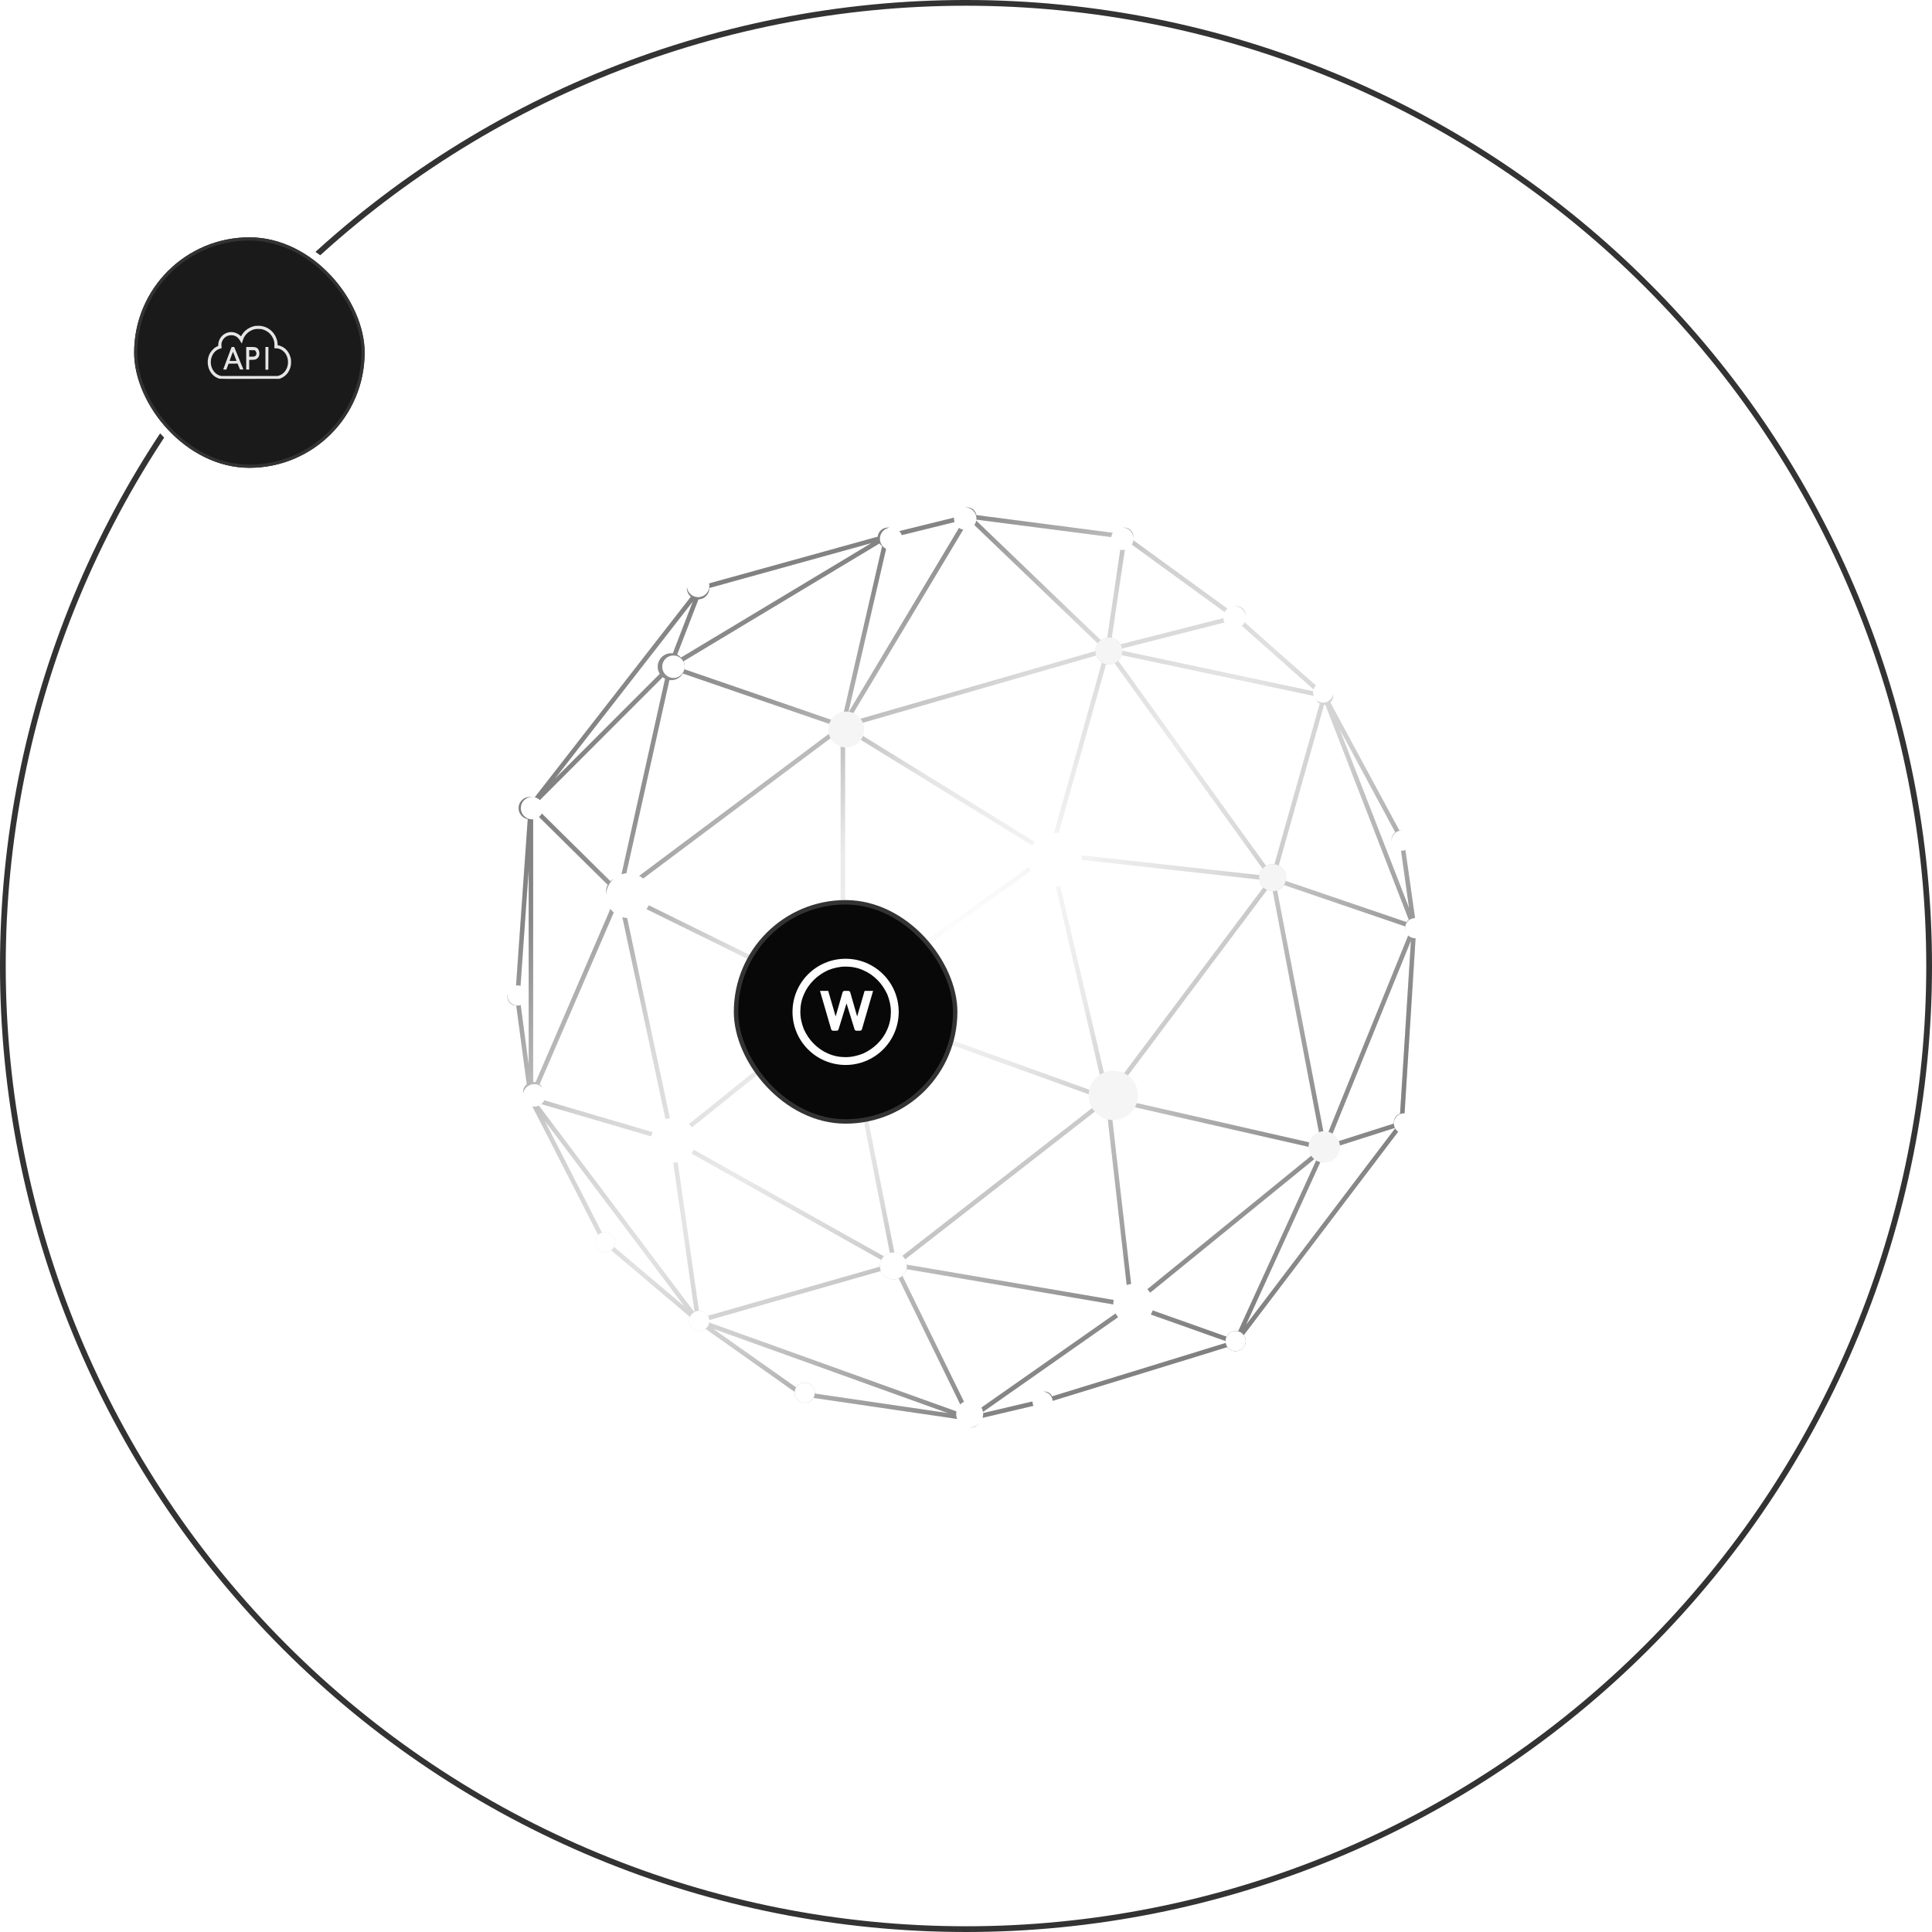 <svg width="596" height="596" viewBox="0 0 596 596" fill="none" xmlns="http://www.w3.org/2000/svg">
<g clip-path="url(#clip0_695_9350)">
<path fill-rule="evenodd" clip-rule="evenodd" d="M301.184 158.9L344.332 164.488C344.741 163.468 345.738 162.749 346.904 162.749C348.433 162.749 349.673 163.989 349.673 165.518C349.673 165.877 349.605 166.221 349.48 166.536L379.239 188.179C379.738 187.455 380.574 186.98 381.52 186.98C383.049 186.98 384.289 188.22 384.289 189.749C384.289 190.474 384.011 191.134 383.555 191.627L406.972 212.377C407.414 212.078 407.947 211.904 408.52 211.904C410.05 211.904 411.29 213.144 411.29 214.673C411.29 215.476 410.948 216.199 410.402 216.705L431.711 256.234C431.825 256.22 431.941 256.212 432.059 256.212C433.588 256.212 434.828 257.452 434.828 258.982C434.828 260.007 434.271 260.902 433.443 261.381L436.524 283.229C437.908 283.384 438.983 284.557 438.983 285.981C438.983 287.332 438.016 288.457 436.736 288.701L433.292 343.497C434.563 343.749 435.521 344.869 435.521 346.214C435.521 347.743 434.281 348.983 432.752 348.983C432.348 348.983 431.965 348.897 431.619 348.742L383.696 411.885C384.069 412.398 384.29 413.031 384.29 413.715C384.29 415.435 382.895 416.83 381.174 416.83C380.144 416.83 379.23 416.33 378.663 415.559L324.709 432.16C324.499 433.286 323.512 434.138 322.326 434.138C321.589 434.138 320.928 433.808 320.484 433.289L302.586 437.5C302.46 439.105 301.118 440.369 299.48 440.369C297.983 440.369 296.732 439.313 296.433 437.904L250.927 431.23C250.384 432.143 249.387 432.754 248.248 432.754C246.528 432.754 245.133 431.359 245.133 429.639C245.133 429.549 245.137 429.461 245.144 429.374L217.631 409.935C217.102 410.351 216.434 410.599 215.709 410.599C213.988 410.599 212.594 409.204 212.594 407.483C212.594 407.049 212.682 406.636 212.843 406.261L188.537 385.717C188.01 386.125 187.349 386.368 186.632 386.368C184.911 386.368 183.516 384.973 183.516 383.252C183.516 382.349 183.9 381.536 184.515 380.967L163.45 339.81C162.234 339.385 161.362 338.228 161.362 336.868C161.362 335.902 161.801 335.04 162.49 334.468L159.256 310.213C157.74 310.197 156.516 308.964 156.516 307.444C156.516 305.958 157.686 304.745 159.156 304.677L162.804 252.692C161.195 252.394 159.978 250.984 159.978 249.289C159.978 247.377 161.527 245.827 163.439 245.827C163.936 245.827 164.408 245.932 164.836 246.121L213.124 184.081C212.376 183.446 211.902 182.5 211.902 181.442C211.902 179.53 213.452 177.98 215.363 177.98C216.776 177.98 217.99 178.826 218.529 180.038L270.763 165.564C270.914 163.984 272.245 162.749 273.864 162.749C274.925 162.749 275.862 163.279 276.425 164.089L295.673 159.343C295.672 159.324 295.672 159.306 295.672 159.287C295.672 157.757 296.912 156.518 298.441 156.518C299.839 156.518 300.996 157.554 301.184 158.9ZM300.968 160.421C300.99 160.373 301.01 160.325 301.029 160.276L344.155 165.861C344.279 166.858 344.932 167.692 345.825 168.07L341.573 196.7C340.836 196.786 340.157 197.065 339.59 197.485L300.968 160.421ZM297.962 162.015C298.117 162.042 298.278 162.056 298.441 162.056C299.063 162.056 299.637 161.851 300.099 161.506L338.628 198.481C338.171 199.149 337.904 199.956 337.904 200.826L337.904 200.858L264.821 221.915C264.467 221.157 263.889 220.523 263.174 220.098L297.962 162.015ZM296.046 160.677C296.215 160.968 296.435 161.225 296.694 161.436L261.86 219.596C261.825 219.589 261.789 219.583 261.754 219.577L273.437 168.951C273.576 168.97 273.719 168.98 273.864 168.98C275.585 168.98 276.979 167.585 276.979 165.864C276.979 165.702 276.967 165.543 276.943 165.387L296.046 160.677ZM272.13 168.453C271.811 168.239 271.533 167.967 271.312 167.652L210.854 203.99C211.082 204.504 211.209 205.074 211.209 205.673C211.209 205.943 211.183 206.208 211.134 206.464L257.136 222.296C257.626 220.899 258.842 219.844 260.332 219.582L272.13 168.453ZM160.608 309.877L163.093 328.514V268.353L160.524 304.966C161.431 305.421 162.054 306.36 162.054 307.444C162.054 308.494 161.47 309.408 160.608 309.877ZM166.901 249.289C166.901 249.711 166.825 250.115 166.687 250.489L188.319 271.848C189.059 271.167 190.047 270.751 191.131 270.751C191.255 270.751 191.378 270.757 191.499 270.767L205.175 209.378C204.917 209.247 204.675 209.09 204.452 208.91L166.183 247.178C166.633 247.763 166.901 248.495 166.901 249.289ZM165.933 251.69C165.535 252.102 165.037 252.416 164.478 252.592V333.752C164.738 333.752 164.991 333.784 165.233 333.844L189.11 278.535C187.838 277.825 186.977 276.465 186.977 274.905C186.977 274.198 187.154 273.533 187.465 272.95L165.933 251.69ZM215.463 184.902L208.889 201.945C209.342 202.168 209.747 202.47 210.088 202.835L268.807 167.543L218.825 181.393C218.825 181.409 218.825 181.426 218.825 181.442C218.825 183.32 217.329 184.849 215.463 184.902ZM347.195 168.272L342.963 196.771C344.117 197.028 345.091 197.765 345.663 198.761L378.811 190.329C378.771 190.142 378.751 189.948 378.751 189.749C378.751 189.679 378.753 189.61 378.758 189.541L348.665 167.655C348.257 167.992 347.75 168.214 347.195 168.272ZM381.52 192.519C380.699 192.519 379.961 192.161 379.454 191.594L346.143 200.068C346.182 200.283 346.205 200.504 346.21 200.729L406.041 213.439L406.054 213.413L382.336 192.397C382.078 192.476 381.804 192.519 381.52 192.519ZM405.754 214.793L346.012 202.102C345.802 202.753 345.436 203.334 344.957 203.801L390.582 267.116C391.179 266.785 391.866 266.596 392.597 266.596C392.78 266.596 392.961 266.608 393.139 266.631L407.126 217.066C406.336 216.605 405.795 215.764 405.754 214.793ZM408.459 217.442L394.463 267.037C395.82 267.721 396.751 269.126 396.751 270.75C396.751 271.092 396.709 271.425 396.631 271.743L433.898 284.461C434.085 284.178 434.322 283.931 434.597 283.733L408.846 217.423C408.739 217.436 408.63 217.442 408.52 217.442C408.5 217.442 408.479 217.442 408.459 217.442ZM429.29 258.982C429.29 258.067 429.733 257.256 430.417 256.752L413.204 224.82L434.692 280.153L432.097 261.751L432.059 261.751C430.53 261.751 429.29 260.511 429.29 258.982ZM433.452 285.772L396.078 273.017C395.584 273.773 394.851 274.359 393.986 274.666L408.364 349.679C408.416 349.677 408.468 349.676 408.521 349.676C408.876 349.676 409.22 349.72 409.549 349.804L434.564 288.206C433.884 287.701 433.444 286.893 433.444 285.981C433.444 285.911 433.447 285.841 433.452 285.772ZM412.354 352.227C412.035 351.465 411.496 350.818 410.815 350.366L435.256 290.181L431.9 343.578C430.787 343.938 429.982 344.982 429.982 346.214C429.982 346.344 429.991 346.473 430.009 346.598L412.354 352.227ZM407.591 357.879C407.89 357.948 408.201 357.984 408.521 357.984C410.815 357.984 412.675 356.124 412.675 353.83C412.675 353.746 412.672 353.663 412.667 353.581L430.532 347.885L384.397 408.67L407.591 357.879ZM405.993 357.126C406.048 357.169 406.104 357.21 406.162 357.249C406.191 357.27 406.22 357.289 406.25 357.309L406.275 357.325L406.311 357.348L381.95 410.697C381.702 410.633 381.442 410.599 381.174 410.599C379.949 410.599 378.888 411.307 378.38 412.336L353.004 403.331C353.089 402.999 353.135 402.651 353.135 402.292C353.135 401.645 352.987 401.032 352.723 400.486L405.993 357.126ZM404.368 353.94C404.389 354.74 404.636 355.484 405.048 356.11L351.918 399.355C351.207 398.644 350.239 398.189 349.165 398.142L342.843 342.752C344.328 342.719 345.622 341.907 346.33 340.708L404.368 353.94ZM407.008 349.96C405.849 350.413 404.944 351.372 404.563 352.564L346.827 339.401C346.878 339.142 346.904 338.873 346.904 338.599C346.904 337.265 346.275 336.077 345.298 335.317L390.884 274.535C391.407 274.772 391.986 274.904 392.597 274.904L392.622 274.904L407.008 349.96ZM388.484 271.337C388.618 272.286 389.073 273.131 389.735 273.76L344.063 334.656C343.65 334.519 343.209 334.445 342.75 334.445C342.285 334.445 341.838 334.521 341.421 334.662L325.738 267.627C326.959 267.086 327.87 265.975 328.133 264.632L388.484 271.337ZM389.499 267.982C389.012 268.527 388.666 269.202 388.52 269.948L328.17 263.243C327.967 261.803 327.027 260.601 325.744 260.03L341.195 204.891C341.473 204.949 341.762 204.98 342.058 204.98C342.687 204.98 343.284 204.84 343.819 204.589L389.499 267.982ZM338.146 202.229L265.189 223.25C265.203 223.389 265.21 223.53 265.21 223.672C265.21 224.525 264.953 225.317 264.513 225.977L321.139 260.871C321.89 260.13 322.92 259.674 324.057 259.674C324.173 259.674 324.288 259.678 324.402 259.688L339.901 204.377C339.095 203.887 338.469 203.13 338.146 202.229ZM320.327 261.997L263.539 227.003C262.846 227.52 261.987 227.826 261.056 227.826C260.94 227.826 260.824 227.822 260.71 227.812V305.382C260.824 305.372 260.94 305.367 261.056 305.367C261.971 305.367 262.816 305.663 263.502 306.164L320.209 265.396C320.012 264.912 319.903 264.382 319.903 263.827C319.903 263.17 320.056 262.549 320.327 261.997ZM320.942 266.575L264.479 307.167C264.94 307.836 265.21 308.647 265.21 309.521C265.21 309.896 265.16 310.259 265.067 310.604L338.846 337.177C339.11 336.453 339.569 335.823 340.16 335.351L324.396 267.968C324.284 267.977 324.171 267.981 324.057 267.981C322.816 267.981 321.703 267.437 320.942 266.575ZM338.597 338.559L264.485 311.866C263.822 312.834 262.761 313.506 261.538 313.647L275.897 386.379C276.838 386.447 277.692 386.828 278.356 387.418L338.931 340.234C338.716 339.732 338.596 339.179 338.596 338.599L338.597 338.559ZM339.685 341.402L279.223 388.498C279.496 388.987 279.674 389.536 279.73 390.121L344.959 401.25C345.322 399.843 346.404 398.725 347.79 398.311L341.425 342.537C340.751 342.31 340.154 341.915 339.685 341.402ZM344.841 402.635L279.631 391.509C279.431 392.327 278.989 393.051 278.385 393.599L298.32 434.361C298.679 434.217 299.07 434.138 299.48 434.138C300.315 434.138 301.074 434.467 301.633 435.002L345.361 404.332C345.074 403.823 344.891 403.248 344.841 402.635ZM346.236 405.41L302.474 436.104L319.92 431.999C319.909 431.906 319.903 431.811 319.903 431.715C319.903 430.376 320.988 429.292 322.326 429.292C323.325 429.292 324.183 429.896 324.554 430.759L378.11 414.28C378.076 414.097 378.059 413.908 378.059 413.715L378.059 413.691L352.436 404.599C351.691 405.713 350.421 406.446 348.981 406.446C347.929 406.446 346.968 406.055 346.236 405.41ZM297.171 435.162L277.211 394.35C276.714 394.56 276.168 394.676 275.595 394.676C273.857 394.676 272.369 393.609 271.749 392.095L218.813 407.219C218.821 407.306 218.824 407.394 218.824 407.483C218.824 407.652 218.811 407.818 218.785 407.979L296.641 435.969C296.775 435.672 296.955 435.401 297.171 435.162ZM218.392 405.899L271.447 390.741C271.443 390.669 271.441 390.596 271.441 390.522C271.441 389.863 271.594 389.24 271.867 388.687L210.87 354.491C210.305 355.136 209.543 355.603 208.679 355.801L215.617 404.369C215.648 404.368 215.678 404.368 215.709 404.368C216.851 404.368 217.85 404.983 218.392 405.899ZM214.269 404.72L207.292 355.881C205.212 355.654 203.594 353.892 203.594 351.752C203.594 351.621 203.6 351.49 203.612 351.362L165.594 340.198L214.184 404.766C214.212 404.75 214.24 404.735 214.269 404.72ZM205.898 348.031C205.049 348.454 204.365 349.159 203.969 350.024L166.678 339.073C167.243 338.509 167.593 337.729 167.593 336.868C167.593 335.905 167.156 335.044 166.47 334.473L190.418 278.998C190.65 279.038 190.888 279.059 191.131 279.059L191.163 279.059L205.898 348.031ZM210.34 348.507C209.63 347.938 208.728 347.598 207.748 347.598C207.572 347.598 207.399 347.609 207.229 347.63L192.528 278.818C193.121 278.607 193.652 278.264 194.086 277.824L256.966 308.79C256.924 309.028 256.902 309.272 256.902 309.521C256.902 310.018 256.989 310.494 257.149 310.936L210.34 348.507ZM211.599 353.312C211.794 352.831 211.902 352.304 211.902 351.752C211.902 350.939 211.668 350.181 211.264 349.54L257.843 312.155C258.414 312.85 259.206 313.356 260.111 313.567L274.512 386.511C273.813 386.699 273.187 387.065 272.685 387.558L211.599 353.312ZM257.438 307.479C257.867 306.72 258.529 306.11 259.326 305.744V227.45C258.799 227.208 258.332 226.86 257.951 226.432L195.051 273.528C195.203 273.959 195.285 274.422 195.285 274.905C195.285 275.539 195.143 276.139 194.89 276.677L257.438 307.479ZM194.372 272.307L257.214 225.254C257.014 224.769 256.903 224.237 256.902 223.68L210.647 207.761C209.927 208.996 208.588 209.827 207.055 209.827C206.867 209.827 206.682 209.814 206.501 209.79L192.839 271.117C193.44 271.389 193.965 271.799 194.372 272.307ZM213.723 185.566L207.558 201.549C207.393 201.529 207.225 201.519 207.055 201.519C204.761 201.519 202.901 203.379 202.901 205.673C202.901 206.481 203.132 207.235 203.531 207.873L171.182 240.222L213.723 185.566ZM251.354 429.893L292.39 435.912L219.926 409.861L245.599 427.999C246.148 427.113 247.129 426.523 248.248 426.523C249.969 426.523 251.364 427.918 251.364 429.639C251.364 429.724 251.36 429.809 251.354 429.893ZM189.418 384.648L211.108 402.982L168.059 345.776L185.715 380.274C186.005 380.185 186.313 380.137 186.632 380.137C188.352 380.137 189.747 381.532 189.747 383.252C189.747 383.754 189.628 384.228 189.418 384.648Z" fill="url(#paint0_linear_695_9350)"/>
<path fill-rule="evenodd" clip-rule="evenodd" d="M301.184 158.9L344.332 164.488C344.741 163.468 345.738 162.749 346.904 162.749C348.433 162.749 349.673 163.989 349.673 165.518C349.673 165.877 349.605 166.221 349.48 166.536L379.239 188.179C379.738 187.455 380.574 186.98 381.52 186.98C383.049 186.98 384.289 188.22 384.289 189.749C384.289 190.474 384.011 191.134 383.555 191.627L406.972 212.377C407.414 212.078 407.947 211.904 408.52 211.904C410.05 211.904 411.29 213.144 411.29 214.673C411.29 215.476 410.948 216.199 410.402 216.705L431.711 256.234C431.825 256.22 431.941 256.212 432.059 256.212C433.588 256.212 434.828 257.452 434.828 258.982C434.828 260.007 434.271 260.902 433.443 261.381L436.524 283.229C437.908 283.384 438.983 284.557 438.983 285.981C438.983 287.332 438.016 288.457 436.736 288.701L433.292 343.497C434.563 343.749 435.521 344.869 435.521 346.214C435.521 347.743 434.281 348.983 432.752 348.983C432.348 348.983 431.965 348.897 431.619 348.742L383.696 411.885C384.069 412.398 384.29 413.031 384.29 413.715C384.29 415.435 382.895 416.83 381.174 416.83C380.144 416.83 379.23 416.33 378.663 415.559L324.709 432.16C324.499 433.286 323.512 434.138 322.326 434.138C321.589 434.138 320.928 433.808 320.484 433.289L302.586 437.5C302.46 439.105 301.118 440.369 299.48 440.369C297.983 440.369 296.732 439.313 296.433 437.904L250.927 431.23C250.384 432.143 249.387 432.754 248.248 432.754C246.528 432.754 245.133 431.359 245.133 429.639C245.133 429.549 245.137 429.461 245.144 429.374L217.631 409.935C217.102 410.351 216.434 410.599 215.709 410.599C213.988 410.599 212.594 409.204 212.594 407.483C212.594 407.049 212.682 406.636 212.843 406.261L188.537 385.717C188.01 386.125 187.349 386.368 186.632 386.368C184.911 386.368 183.516 384.973 183.516 383.252C183.516 382.349 183.9 381.536 184.515 380.967L163.45 339.81C162.234 339.385 161.362 338.228 161.362 336.868C161.362 335.902 161.801 335.04 162.49 334.468L159.256 310.213C157.74 310.197 156.516 308.964 156.516 307.444C156.516 305.958 157.686 304.745 159.156 304.677L162.804 252.692C161.195 252.394 159.978 250.984 159.978 249.289C159.978 247.377 161.527 245.827 163.439 245.827C163.936 245.827 164.408 245.932 164.836 246.121L213.124 184.081C212.376 183.446 211.902 182.5 211.902 181.442C211.902 179.53 213.452 177.98 215.363 177.98C216.776 177.98 217.99 178.826 218.529 180.038L270.763 165.564C270.914 163.984 272.245 162.749 273.864 162.749C274.925 162.749 275.862 163.279 276.425 164.089L295.673 159.343C295.672 159.324 295.672 159.306 295.672 159.287C295.672 157.757 296.912 156.518 298.441 156.518C299.839 156.518 300.996 157.554 301.184 158.9ZM300.968 160.421C300.99 160.373 301.01 160.325 301.029 160.276L344.155 165.861C344.279 166.858 344.932 167.692 345.825 168.07L341.573 196.7C340.836 196.786 340.157 197.065 339.59 197.485L300.968 160.421ZM297.962 162.015C298.117 162.042 298.278 162.056 298.441 162.056C299.063 162.056 299.637 161.851 300.099 161.506L338.628 198.481C338.171 199.149 337.904 199.956 337.904 200.826L337.904 200.858L264.821 221.915C264.467 221.157 263.889 220.523 263.174 220.098L297.962 162.015ZM296.046 160.677C296.215 160.968 296.435 161.225 296.694 161.436L261.86 219.596C261.825 219.589 261.789 219.583 261.754 219.577L273.437 168.951C273.576 168.97 273.719 168.98 273.864 168.98C275.585 168.98 276.979 167.585 276.979 165.864C276.979 165.702 276.967 165.543 276.943 165.387L296.046 160.677ZM272.13 168.453C271.811 168.239 271.533 167.967 271.312 167.652L210.854 203.99C211.082 204.504 211.209 205.074 211.209 205.673C211.209 205.943 211.183 206.208 211.134 206.464L257.136 222.296C257.626 220.899 258.842 219.844 260.332 219.582L272.13 168.453ZM160.608 309.877L163.093 328.514V268.353L160.524 304.966C161.431 305.421 162.054 306.36 162.054 307.444C162.054 308.494 161.47 309.408 160.608 309.877ZM166.901 249.289C166.901 249.711 166.825 250.115 166.687 250.489L188.319 271.848C189.059 271.167 190.047 270.751 191.131 270.751C191.255 270.751 191.378 270.757 191.499 270.767L205.175 209.378C204.917 209.247 204.675 209.09 204.452 208.91L166.183 247.178C166.633 247.763 166.901 248.495 166.901 249.289ZM165.933 251.69C165.535 252.102 165.037 252.416 164.478 252.592V333.752C164.738 333.752 164.991 333.784 165.233 333.844L189.11 278.535C187.838 277.825 186.977 276.465 186.977 274.905C186.977 274.198 187.154 273.533 187.465 272.95L165.933 251.69ZM215.463 184.902L208.889 201.945C209.342 202.168 209.747 202.47 210.088 202.835L268.807 167.543L218.825 181.393C218.825 181.409 218.825 181.426 218.825 181.442C218.825 183.32 217.329 184.849 215.463 184.902ZM347.195 168.272L342.963 196.771C344.117 197.028 345.091 197.765 345.663 198.761L378.811 190.329C378.771 190.142 378.751 189.948 378.751 189.749C378.751 189.679 378.753 189.61 378.758 189.541L348.665 167.655C348.257 167.992 347.75 168.214 347.195 168.272ZM381.52 192.519C380.699 192.519 379.961 192.161 379.454 191.594L346.143 200.068C346.182 200.283 346.205 200.504 346.21 200.729L406.041 213.439L406.054 213.413L382.336 192.397C382.078 192.476 381.804 192.519 381.52 192.519ZM405.754 214.793L346.012 202.102C345.802 202.753 345.436 203.334 344.957 203.801L390.582 267.116C391.179 266.785 391.866 266.596 392.597 266.596C392.78 266.596 392.961 266.608 393.139 266.631L407.126 217.066C406.336 216.605 405.795 215.764 405.754 214.793ZM408.459 217.442L394.463 267.037C395.82 267.721 396.751 269.126 396.751 270.75C396.751 271.092 396.709 271.425 396.631 271.743L433.898 284.461C434.085 284.178 434.322 283.931 434.597 283.733L408.846 217.423C408.739 217.436 408.63 217.442 408.52 217.442C408.5 217.442 408.479 217.442 408.459 217.442ZM429.29 258.982C429.29 258.067 429.733 257.256 430.417 256.752L413.204 224.82L434.692 280.153L432.097 261.751L432.059 261.751C430.53 261.751 429.29 260.511 429.29 258.982ZM433.452 285.772L396.078 273.017C395.584 273.773 394.851 274.359 393.986 274.666L408.364 349.679C408.416 349.677 408.468 349.676 408.521 349.676C408.876 349.676 409.22 349.72 409.549 349.804L434.564 288.206C433.884 287.701 433.444 286.893 433.444 285.981C433.444 285.911 433.447 285.841 433.452 285.772ZM412.354 352.227C412.035 351.465 411.496 350.818 410.815 350.366L435.256 290.181L431.9 343.578C430.787 343.938 429.982 344.982 429.982 346.214C429.982 346.344 429.991 346.473 430.009 346.598L412.354 352.227ZM407.591 357.879C407.89 357.948 408.201 357.984 408.521 357.984C410.815 357.984 412.675 356.124 412.675 353.83C412.675 353.746 412.672 353.663 412.667 353.581L430.532 347.885L384.397 408.67L407.591 357.879ZM405.993 357.126C406.048 357.169 406.104 357.21 406.162 357.249C406.191 357.27 406.22 357.289 406.25 357.309L406.275 357.325L406.311 357.348L381.95 410.697C381.702 410.633 381.442 410.599 381.174 410.599C379.949 410.599 378.888 411.307 378.38 412.336L353.004 403.331C353.089 402.999 353.135 402.651 353.135 402.292C353.135 401.645 352.987 401.032 352.723 400.486L405.993 357.126ZM404.368 353.94C404.389 354.74 404.636 355.484 405.048 356.11L351.918 399.355C351.207 398.644 350.239 398.189 349.165 398.142L342.843 342.752C344.328 342.719 345.622 341.907 346.33 340.708L404.368 353.94ZM407.008 349.96C405.849 350.413 404.944 351.372 404.563 352.564L346.827 339.401C346.878 339.142 346.904 338.873 346.904 338.599C346.904 337.265 346.275 336.077 345.298 335.317L390.884 274.535C391.407 274.772 391.986 274.904 392.597 274.904L392.622 274.904L407.008 349.96ZM388.484 271.337C388.618 272.286 389.073 273.131 389.735 273.76L344.063 334.656C343.65 334.519 343.209 334.445 342.75 334.445C342.285 334.445 341.838 334.521 341.421 334.662L325.738 267.627C326.959 267.086 327.87 265.975 328.133 264.632L388.484 271.337ZM389.499 267.982C389.012 268.527 388.666 269.202 388.52 269.948L328.17 263.243C327.967 261.803 327.027 260.601 325.744 260.03L341.195 204.891C341.473 204.949 341.762 204.98 342.058 204.98C342.687 204.98 343.284 204.84 343.819 204.589L389.499 267.982ZM338.146 202.229L265.189 223.25C265.203 223.389 265.21 223.53 265.21 223.672C265.21 224.525 264.953 225.317 264.513 225.977L321.139 260.871C321.89 260.13 322.92 259.674 324.057 259.674C324.173 259.674 324.288 259.678 324.402 259.688L339.901 204.377C339.095 203.887 338.469 203.13 338.146 202.229ZM320.327 261.997L263.539 227.003C262.846 227.52 261.987 227.826 261.056 227.826C260.94 227.826 260.824 227.822 260.71 227.812V305.382C260.824 305.372 260.94 305.367 261.056 305.367C261.971 305.367 262.816 305.663 263.502 306.164L320.209 265.396C320.012 264.912 319.903 264.382 319.903 263.827C319.903 263.17 320.056 262.549 320.327 261.997ZM320.942 266.575L264.479 307.167C264.94 307.836 265.21 308.647 265.21 309.521C265.21 309.896 265.16 310.259 265.067 310.604L338.846 337.177C339.11 336.453 339.569 335.823 340.16 335.351L324.396 267.968C324.284 267.977 324.171 267.981 324.057 267.981C322.816 267.981 321.703 267.437 320.942 266.575ZM338.597 338.559L264.485 311.866C263.822 312.834 262.761 313.506 261.538 313.647L275.897 386.379C276.838 386.447 277.692 386.828 278.356 387.418L338.931 340.234C338.716 339.732 338.596 339.179 338.596 338.599L338.597 338.559ZM339.685 341.402L279.223 388.498C279.496 388.987 279.674 389.536 279.73 390.121L344.959 401.25C345.322 399.843 346.404 398.725 347.79 398.311L341.425 342.537C340.751 342.31 340.154 341.915 339.685 341.402ZM344.841 402.635L279.631 391.509C279.431 392.327 278.989 393.051 278.385 393.599L298.32 434.361C298.679 434.217 299.07 434.138 299.48 434.138C300.315 434.138 301.074 434.467 301.633 435.002L345.361 404.332C345.074 403.823 344.891 403.248 344.841 402.635ZM346.236 405.41L302.474 436.104L319.92 431.999C319.909 431.906 319.903 431.811 319.903 431.715C319.903 430.376 320.988 429.292 322.326 429.292C323.325 429.292 324.183 429.896 324.554 430.759L378.11 414.28C378.076 414.097 378.059 413.908 378.059 413.715L378.059 413.691L352.436 404.599C351.691 405.713 350.421 406.446 348.981 406.446C347.929 406.446 346.968 406.055 346.236 405.41ZM297.171 435.162L277.211 394.35C276.714 394.56 276.168 394.676 275.595 394.676C273.857 394.676 272.369 393.609 271.749 392.095L218.813 407.219C218.821 407.306 218.824 407.394 218.824 407.483C218.824 407.652 218.811 407.818 218.785 407.979L296.641 435.969C296.775 435.672 296.955 435.401 297.171 435.162ZM218.392 405.899L271.447 390.741C271.443 390.669 271.441 390.596 271.441 390.522C271.441 389.863 271.594 389.24 271.867 388.687L210.87 354.491C210.305 355.136 209.543 355.603 208.679 355.801L215.617 404.369C215.648 404.368 215.678 404.368 215.709 404.368C216.851 404.368 217.85 404.983 218.392 405.899ZM214.269 404.72L207.292 355.881C205.212 355.654 203.594 353.892 203.594 351.752C203.594 351.621 203.6 351.49 203.612 351.362L165.594 340.198L214.184 404.766C214.212 404.75 214.24 404.735 214.269 404.72ZM205.898 348.031C205.049 348.454 204.365 349.159 203.969 350.024L166.678 339.073C167.243 338.509 167.593 337.729 167.593 336.868C167.593 335.905 167.156 335.044 166.47 334.473L190.418 278.998C190.65 279.038 190.888 279.059 191.131 279.059L191.163 279.059L205.898 348.031ZM210.34 348.507C209.63 347.938 208.728 347.598 207.748 347.598C207.572 347.598 207.399 347.609 207.229 347.63L192.528 278.818C193.121 278.607 193.652 278.264 194.086 277.824L256.966 308.79C256.924 309.028 256.902 309.272 256.902 309.521C256.902 310.018 256.989 310.494 257.149 310.936L210.34 348.507ZM211.599 353.312C211.794 352.831 211.902 352.304 211.902 351.752C211.902 350.939 211.668 350.181 211.264 349.54L257.843 312.155C258.414 312.85 259.206 313.356 260.111 313.567L274.512 386.511C273.813 386.699 273.187 387.065 272.685 387.558L211.599 353.312ZM257.438 307.479C257.867 306.72 258.529 306.11 259.326 305.744V227.45C258.799 227.208 258.332 226.86 257.951 226.432L195.051 273.528C195.203 273.959 195.285 274.422 195.285 274.905C195.285 275.539 195.143 276.139 194.89 276.677L257.438 307.479ZM194.372 272.307L257.214 225.254C257.014 224.769 256.903 224.237 256.902 223.68L210.647 207.761C209.927 208.996 208.588 209.827 207.055 209.827C206.867 209.827 206.682 209.814 206.501 209.79L192.839 271.117C193.44 271.389 193.965 271.799 194.372 272.307ZM213.723 185.566L207.558 201.549C207.393 201.529 207.225 201.519 207.055 201.519C204.761 201.519 202.901 203.379 202.901 205.673C202.901 206.481 203.132 207.235 203.531 207.873L171.182 240.222L213.723 185.566ZM251.354 429.893L292.39 435.912L219.926 409.861L245.599 427.999C246.148 427.113 247.129 426.523 248.248 426.523C249.969 426.523 251.364 427.918 251.364 429.639C251.364 429.724 251.36 429.809 251.354 429.893ZM189.418 384.648L211.108 402.982L168.059 345.776L185.715 380.274C186.005 380.185 186.313 380.137 186.632 380.137C188.352 380.137 189.747 381.532 189.747 383.252C189.747 383.754 189.628 384.228 189.418 384.648Z" fill="url(#paint1_linear_695_9350)" fill-opacity="0.2"/>
<g filter="url(#filter0_f_695_9350)">
<circle cx="342.057" cy="200.826" r="4.154" fill="#F5F5F5"/>
</g>
<g filter="url(#filter1_f_695_9350)">
<circle cx="261.056" cy="225.058" r="5.539" fill="#F5F5F5"/>
</g>
<g filter="url(#filter2_f_695_9350)">
<circle cx="261.056" cy="310.213" r="7.616" fill="#F5F5F5"/>
</g>
<g filter="url(#filter3_f_695_9350)">
<circle cx="207.747" cy="351.751" r="6.923" fill="white"/>
</g>
<g filter="url(#filter4_f_695_9350)">
<circle cx="193.901" cy="276.288" r="6.923" fill="white"/>
</g>
<g filter="url(#filter5_f_695_9350)">
<circle cx="408.174" cy="213.635" r="3.115" fill="white"/>
</g>
<g filter="url(#filter6_f_695_9350)">
<circle cx="432.405" cy="259.328" r="3.115" fill="white"/>
</g>
<g filter="url(#filter7_f_695_9350)">
<circle cx="436.56" cy="286.328" r="3.115" fill="white"/>
</g>
<g filter="url(#filter8_f_695_9350)">
<circle cx="433.098" cy="346.561" r="3.115" fill="white"/>
</g>
<g filter="url(#filter9_f_695_9350)">
<circle cx="207.748" cy="205.673" r="3.462" fill="white"/>
</g>
<g filter="url(#filter10_f_695_9350)">
<circle cx="215.364" cy="180.749" r="3.462" fill="white"/>
</g>
<g filter="url(#filter11_f_695_9350)">
<circle cx="274.902" cy="166.21" r="3.462" fill="white"/>
</g>
<g filter="url(#filter12_f_695_9350)">
<circle cx="297.75" cy="159.979" r="3.462" fill="white"/>
</g>
<g filter="url(#filter13_f_695_9350)">
<circle cx="346.212" cy="166.21" r="3.462" fill="white"/>
</g>
<g filter="url(#filter14_f_695_9350)">
<circle cx="380.828" cy="190.442" r="3.462" fill="white"/>
</g>
<g filter="url(#filter15_f_695_9350)">
<circle cx="164.131" cy="249.29" r="3.462" fill="white"/>
</g>
<g filter="url(#filter16_f_695_9350)">
<circle cx="164.824" cy="337.907" r="3.462" fill="white"/>
</g>
<g filter="url(#filter17_f_695_9350)">
<circle cx="275.594" cy="390.521" r="4.154" fill="white"/>
</g>
<g filter="url(#filter18_f_695_9350)">
<circle cx="299.133" cy="436.216" r="4.154" fill="white"/>
</g>
<g filter="url(#filter19_f_695_9350)">
<circle cx="408.52" cy="353.829" r="4.846" fill="#F5F5F5"/>
</g>
<g filter="url(#filter20_f_695_9350)">
<circle cx="343.443" cy="337.907" r="7.616" fill="#F5F5F5"/>
</g>
<g filter="url(#filter21_f_695_9350)">
<circle cx="392.597" cy="270.75" r="4.154" fill="#F5F5F5"/>
</g>
<g filter="url(#filter22_f_695_9350)">
<circle cx="215.709" cy="407.483" r="3.115" fill="white"/>
</g>
<g filter="url(#filter23_f_695_9350)">
<circle cx="186.632" cy="383.252" r="3.115" fill="white"/>
</g>
<g filter="url(#filter24_f_695_9350)">
<circle cx="159.631" cy="307.098" r="3.115" fill="white"/>
</g>
<g filter="url(#filter25_f_695_9350)">
<circle cx="248.248" cy="429.639" r="3.115" fill="white"/>
</g>
<g filter="url(#filter26_f_695_9350)">
<circle cx="321.634" cy="432.406" r="3.115" fill="white"/>
</g>
<g filter="url(#filter27_f_695_9350)">
<circle cx="381.174" cy="413.715" r="3.115" fill="white"/>
</g>
<g filter="url(#filter28_f_695_9350)">
<circle cx="325.442" cy="265.212" r="8.308" fill="white"/>
</g>
<g filter="url(#filter29_f_695_9350)">
<circle cx="349.673" cy="402.291" r="6.231" fill="white"/>
</g>
<path d="M370.105 586.234C332.254 595.703 292.908 597.623 254.314 591.887C215.72 586.15 178.635 572.867 145.174 552.798C111.714 532.729 82.534 506.265 59.3 474.919C36.067 443.572 19.235 407.956 9.766 370.105C0.297 332.254 -1.623 292.908 4.113 254.314C9.85 215.72 23.133 178.635 43.202 145.174C63.271 111.714 89.735 82.534 121.081 59.3C152.428 36.067 188.044 19.235 225.895 9.766C263.746 0.297 303.092 -1.623 341.686 4.113C380.28 9.85 417.365 23.133 450.826 43.202C484.286 63.271 513.466 89.735 536.7 121.081C559.933 152.428 576.765 188.044 586.234 225.895C595.703 263.746 597.623 303.092 591.887 341.686C586.15 380.28 572.867 417.365 552.798 450.826C532.729 484.286 506.265 513.466 474.919 536.7C443.572 559.933 407.956 576.765 370.105 586.234L370.105 586.234Z" stroke="#333333" stroke-width="1.769"/>
<rect x="227.057" y="278.345" width="67.608" height="67.608" rx="33.804" fill="#080808"/>
<rect x="227.057" y="278.345" width="67.608" height="67.608" rx="33.804" stroke="#333333" stroke-width="1.365"/>
<path d="M260.861 298.182C262.757 298.182 264.568 298.527 266.292 299.302C267.93 299.992 269.396 301.027 270.689 302.32C271.983 303.613 272.931 305.079 273.707 306.717C274.397 308.441 274.828 310.252 274.828 312.149C274.828 314.046 274.483 315.856 273.707 317.58C273.017 319.218 271.983 320.684 270.689 321.977C269.396 323.271 267.93 324.219 266.292 324.995C264.568 325.685 262.757 326.116 260.861 326.116C258.964 326.116 257.153 325.771 255.429 324.995C253.791 324.305 252.325 323.271 251.032 321.977C249.739 320.684 248.79 319.218 248.014 317.58C247.325 315.856 246.894 314.046 246.894 312.149C246.894 310.252 247.238 308.441 248.014 306.717C248.704 305.079 249.739 303.613 251.032 302.32C252.325 301.027 253.791 300.078 255.429 299.302C257.153 298.613 258.964 298.182 260.861 298.182ZM260.861 295.768C251.808 295.768 244.479 303.096 244.479 312.149C244.479 321.201 251.808 328.53 260.861 328.53C269.913 328.53 277.242 321.201 277.242 312.149C277.242 303.096 269.913 295.768 260.861 295.768Z" fill="white"/>
<path d="M256.97 317.968C256.725 317.968 256.479 317.784 256.397 317.509L252.957 305.682H255.496L257.789 313.567L259.919 306.14C260.001 305.865 260.247 305.682 260.492 305.682H261.721C261.967 305.682 262.212 305.865 262.294 306.14L264.424 313.567L266.717 305.682H269.338L265.898 317.509C265.816 317.784 265.571 317.968 265.325 317.968H264.178C263.932 317.968 263.687 317.784 263.605 317.509L261.148 309.532L258.69 317.509C258.609 317.784 258.363 317.968 258.117 317.968H256.97Z" fill="white"/>
<g filter="url(#filter30_f_695_9350)">
<circle cx="76.932" cy="108.764" r="37.139" fill="white"/>
</g>
<g filter="url(#filter31_b_695_9350)">
<rect x="41.385" y="73.217" width="71.096" height="71.096" rx="35.548" fill="#1A1A1A"/>
<rect x="41.876" y="73.708" width="70.113" height="70.113" rx="35.056" stroke="#333333" stroke-width="0.983"/>
<path d="M78.81 100.531C77.652 100.715 76.587 101.222 75.683 102.011C75.303 102.339 74.704 103.093 74.502 103.491C74.439 103.618 74.376 103.738 74.364 103.75C74.353 103.762 74.186 103.623 73.984 103.445C73.512 103.019 72.74 102.639 72.095 102.512C70.356 102.166 68.611 103.019 67.781 104.614C67.511 105.138 67.378 105.622 67.332 106.255L67.298 106.722L66.774 106.975C66.324 107.2 66.169 107.315 65.674 107.81C64.867 108.622 64.424 109.44 64.199 110.511C63.779 112.556 64.481 114.698 65.985 115.942C66.422 116.31 67.252 116.731 67.718 116.829C67.948 116.875 70.505 116.886 77.134 116.875L86.233 116.857L86.636 116.69C87.782 116.212 88.652 115.395 89.211 114.266C89.643 113.402 89.798 112.688 89.792 111.646C89.787 111.006 89.764 110.77 89.637 110.298C89.355 109.215 88.715 108.173 87.944 107.528C87.472 107.136 86.671 106.727 86.089 106.589L85.657 106.486L85.646 106.226C85.473 103.036 83.008 100.594 79.87 100.502C79.472 100.49 78.994 100.502 78.81 100.531ZM81.137 101.654C82.553 102.109 83.59 103.019 84.223 104.349C84.546 105.034 84.661 105.576 84.667 106.434C84.667 106.843 84.65 107.24 84.626 107.309C84.586 107.442 84.592 107.442 85.064 107.442C85.991 107.442 86.786 107.758 87.466 108.392C88.422 109.279 88.923 110.603 88.836 112.008C88.79 112.74 88.687 113.149 88.364 113.805C87.88 114.807 87.103 115.516 86.147 115.832L85.657 115.994H76.933H68.208L67.805 115.867C65.737 115.216 64.551 112.705 65.213 110.407C65.651 108.899 66.647 107.868 68.006 107.522C68.369 107.424 68.409 107.401 68.38 107.298C68.363 107.234 68.334 106.935 68.311 106.635C68.288 106.221 68.305 105.996 68.38 105.714C68.737 104.343 69.93 103.41 71.317 103.41C72.602 103.41 73.46 103.986 74.191 105.339C74.404 105.725 74.577 105.99 74.594 105.944C75.107 104.349 75.222 104.084 75.637 103.497C76.144 102.782 76.979 102.132 77.831 101.792C78.51 101.521 78.925 101.452 79.841 101.475C80.532 101.492 80.716 101.515 81.137 101.654Z" fill="#E6E6E6"/>
<path d="M71.376 107.222C71.266 107.492 68.916 113.787 68.888 113.902C68.859 113.994 68.905 114.006 69.337 114.006H69.821L70.166 113.096L70.512 112.192L71.894 112.174L73.282 112.163L73.662 113.067L74.042 113.977L74.572 113.994C74.883 114.006 75.09 113.989 75.079 113.954C75.073 113.925 74.428 112.359 73.65 110.47L72.245 107.037H71.848C71.462 107.037 71.456 107.037 71.376 107.222ZM72.464 110.021C72.735 110.729 72.959 111.316 72.959 111.334C72.959 111.345 72.481 111.357 71.894 111.357C71.099 111.357 70.829 111.339 70.829 111.288C70.829 111.219 71.784 108.673 71.854 108.569C71.871 108.541 71.905 108.564 71.923 108.627C71.946 108.685 72.188 109.312 72.464 110.021Z" fill="#E6E6E6"/>
<path d="M75.954 110.522V114.006H76.415H76.876V112.514V111.023L77.757 111C78.764 110.977 79.024 110.896 79.456 110.476C79.778 110.165 79.91 109.905 79.985 109.422C80.124 108.564 79.784 107.631 79.219 107.302C78.845 107.089 78.459 107.037 77.163 107.037H75.954V110.522ZM78.805 108.258C79.035 108.512 79.145 108.869 79.099 109.226C79.052 109.56 78.92 109.738 78.603 109.9C78.379 110.015 78.263 110.032 77.613 110.032H76.876V109.019V108.011L77.745 108.028L78.615 108.045L78.805 108.258Z" fill="#E6E6E6"/>
<path d="M81.886 110.55V114.068L82.335 114.051L82.778 114.034L82.796 110.532L82.807 107.037H82.347H81.886V110.55Z" fill="#E6E6E6"/>
</g>
</g>
<defs>
<filter id="filter0_f_695_9350" x="334.442" y="193.21" width="15.231" height="15.232" filterUnits="userSpaceOnUse" color-interpolation-filters="sRGB">
<feFlood flood-opacity="0" result="BackgroundImageFix"/>
<feBlend mode="normal" in="SourceGraphic" in2="BackgroundImageFix" result="shape"/>
<feGaussianBlur stdDeviation="1.731" result="effect1_foregroundBlur_695_9350"/>
</filter>
<filter id="filter1_f_695_9350" x="252.056" y="216.058" width="18" height="17.999" filterUnits="userSpaceOnUse" color-interpolation-filters="sRGB">
<feFlood flood-opacity="0" result="BackgroundImageFix"/>
<feBlend mode="normal" in="SourceGraphic" in2="BackgroundImageFix" result="shape"/>
<feGaussianBlur stdDeviation="1.731" result="effect1_foregroundBlur_695_9350"/>
</filter>
<filter id="filter2_f_695_9350" x="249.979" y="299.136" width="22.155" height="22.154" filterUnits="userSpaceOnUse" color-interpolation-filters="sRGB">
<feFlood flood-opacity="0" result="BackgroundImageFix"/>
<feBlend mode="normal" in="SourceGraphic" in2="BackgroundImageFix" result="shape"/>
<feGaussianBlur stdDeviation="1.731" result="effect1_foregroundBlur_695_9350"/>
</filter>
<filter id="filter3_f_695_9350" x="197.363" y="341.367" width="20.77" height="20.769" filterUnits="userSpaceOnUse" color-interpolation-filters="sRGB">
<feFlood flood-opacity="0" result="BackgroundImageFix"/>
<feBlend mode="normal" in="SourceGraphic" in2="BackgroundImageFix" result="shape"/>
<feGaussianBlur stdDeviation="1.731" result="effect1_foregroundBlur_695_9350"/>
</filter>
<filter id="filter4_f_695_9350" x="183.516" y="265.904" width="20.77" height="20.769" filterUnits="userSpaceOnUse" color-interpolation-filters="sRGB">
<feFlood flood-opacity="0" result="BackgroundImageFix"/>
<feBlend mode="normal" in="SourceGraphic" in2="BackgroundImageFix" result="shape"/>
<feGaussianBlur stdDeviation="1.731" result="effect1_foregroundBlur_695_9350"/>
</filter>
<filter id="filter5_f_695_9350" x="401.597" y="207.058" width="13.154" height="13.154" filterUnits="userSpaceOnUse" color-interpolation-filters="sRGB">
<feFlood flood-opacity="0" result="BackgroundImageFix"/>
<feBlend mode="normal" in="SourceGraphic" in2="BackgroundImageFix" result="shape"/>
<feGaussianBlur stdDeviation="1.731" result="effect1_foregroundBlur_695_9350"/>
</filter>
<filter id="filter6_f_695_9350" x="425.828" y="252.751" width="13.154" height="13.154" filterUnits="userSpaceOnUse" color-interpolation-filters="sRGB">
<feFlood flood-opacity="0" result="BackgroundImageFix"/>
<feBlend mode="normal" in="SourceGraphic" in2="BackgroundImageFix" result="shape"/>
<feGaussianBlur stdDeviation="1.731" result="effect1_foregroundBlur_695_9350"/>
</filter>
<filter id="filter7_f_695_9350" x="429.983" y="279.751" width="13.154" height="13.154" filterUnits="userSpaceOnUse" color-interpolation-filters="sRGB">
<feFlood flood-opacity="0" result="BackgroundImageFix"/>
<feBlend mode="normal" in="SourceGraphic" in2="BackgroundImageFix" result="shape"/>
<feGaussianBlur stdDeviation="1.731" result="effect1_foregroundBlur_695_9350"/>
</filter>
<filter id="filter8_f_695_9350" x="426.521" y="339.984" width="13.154" height="13.154" filterUnits="userSpaceOnUse" color-interpolation-filters="sRGB">
<feFlood flood-opacity="0" result="BackgroundImageFix"/>
<feBlend mode="normal" in="SourceGraphic" in2="BackgroundImageFix" result="shape"/>
<feGaussianBlur stdDeviation="1.731" result="effect1_foregroundBlur_695_9350"/>
</filter>
<filter id="filter9_f_695_9350" x="200.825" y="198.749" width="13.846" height="13.847" filterUnits="userSpaceOnUse" color-interpolation-filters="sRGB">
<feFlood flood-opacity="0" result="BackgroundImageFix"/>
<feBlend mode="normal" in="SourceGraphic" in2="BackgroundImageFix" result="shape"/>
<feGaussianBlur stdDeviation="1.731" result="effect1_foregroundBlur_695_9350"/>
</filter>
<filter id="filter10_f_695_9350" x="208.441" y="173.826" width="13.846" height="13.847" filterUnits="userSpaceOnUse" color-interpolation-filters="sRGB">
<feFlood flood-opacity="0" result="BackgroundImageFix"/>
<feBlend mode="normal" in="SourceGraphic" in2="BackgroundImageFix" result="shape"/>
<feGaussianBlur stdDeviation="1.731" result="effect1_foregroundBlur_695_9350"/>
</filter>
<filter id="filter11_f_695_9350" x="267.979" y="159.286" width="13.846" height="13.847" filterUnits="userSpaceOnUse" color-interpolation-filters="sRGB">
<feFlood flood-opacity="0" result="BackgroundImageFix"/>
<feBlend mode="normal" in="SourceGraphic" in2="BackgroundImageFix" result="shape"/>
<feGaussianBlur stdDeviation="1.731" result="effect1_foregroundBlur_695_9350"/>
</filter>
<filter id="filter12_f_695_9350" x="290.826" y="153.056" width="13.846" height="13.847" filterUnits="userSpaceOnUse" color-interpolation-filters="sRGB">
<feFlood flood-opacity="0" result="BackgroundImageFix"/>
<feBlend mode="normal" in="SourceGraphic" in2="BackgroundImageFix" result="shape"/>
<feGaussianBlur stdDeviation="1.731" result="effect1_foregroundBlur_695_9350"/>
</filter>
<filter id="filter13_f_695_9350" x="339.288" y="159.286" width="13.846" height="13.847" filterUnits="userSpaceOnUse" color-interpolation-filters="sRGB">
<feFlood flood-opacity="0" result="BackgroundImageFix"/>
<feBlend mode="normal" in="SourceGraphic" in2="BackgroundImageFix" result="shape"/>
<feGaussianBlur stdDeviation="1.731" result="effect1_foregroundBlur_695_9350"/>
</filter>
<filter id="filter14_f_695_9350" x="373.905" y="183.519" width="13.846" height="13.847" filterUnits="userSpaceOnUse" color-interpolation-filters="sRGB">
<feFlood flood-opacity="0" result="BackgroundImageFix"/>
<feBlend mode="normal" in="SourceGraphic" in2="BackgroundImageFix" result="shape"/>
<feGaussianBlur stdDeviation="1.731" result="effect1_foregroundBlur_695_9350"/>
</filter>
<filter id="filter15_f_695_9350" x="157.207" y="242.367" width="13.846" height="13.847" filterUnits="userSpaceOnUse" color-interpolation-filters="sRGB">
<feFlood flood-opacity="0" result="BackgroundImageFix"/>
<feBlend mode="normal" in="SourceGraphic" in2="BackgroundImageFix" result="shape"/>
<feGaussianBlur stdDeviation="1.731" result="effect1_foregroundBlur_695_9350"/>
</filter>
<filter id="filter16_f_695_9350" x="157.901" y="330.984" width="13.846" height="13.847" filterUnits="userSpaceOnUse" color-interpolation-filters="sRGB">
<feFlood flood-opacity="0" result="BackgroundImageFix"/>
<feBlend mode="normal" in="SourceGraphic" in2="BackgroundImageFix" result="shape"/>
<feGaussianBlur stdDeviation="1.731" result="effect1_foregroundBlur_695_9350"/>
</filter>
<filter id="filter17_f_695_9350" x="267.979" y="382.906" width="15.231" height="15.232" filterUnits="userSpaceOnUse" color-interpolation-filters="sRGB">
<feFlood flood-opacity="0" result="BackgroundImageFix"/>
<feBlend mode="normal" in="SourceGraphic" in2="BackgroundImageFix" result="shape"/>
<feGaussianBlur stdDeviation="1.731" result="effect1_foregroundBlur_695_9350"/>
</filter>
<filter id="filter18_f_695_9350" x="291.518" y="428.601" width="15.231" height="15.232" filterUnits="userSpaceOnUse" color-interpolation-filters="sRGB">
<feFlood flood-opacity="0" result="BackgroundImageFix"/>
<feBlend mode="normal" in="SourceGraphic" in2="BackgroundImageFix" result="shape"/>
<feGaussianBlur stdDeviation="1.731" result="effect1_foregroundBlur_695_9350"/>
</filter>
<filter id="filter19_f_695_9350" x="400.212" y="345.521" width="16.616" height="16.617" filterUnits="userSpaceOnUse" color-interpolation-filters="sRGB">
<feFlood flood-opacity="0" result="BackgroundImageFix"/>
<feBlend mode="normal" in="SourceGraphic" in2="BackgroundImageFix" result="shape"/>
<feGaussianBlur stdDeviation="1.731" result="effect1_foregroundBlur_695_9350"/>
</filter>
<filter id="filter20_f_695_9350" x="332.366" y="326.829" width="22.155" height="22.154" filterUnits="userSpaceOnUse" color-interpolation-filters="sRGB">
<feFlood flood-opacity="0" result="BackgroundImageFix"/>
<feBlend mode="normal" in="SourceGraphic" in2="BackgroundImageFix" result="shape"/>
<feGaussianBlur stdDeviation="1.731" result="effect1_foregroundBlur_695_9350"/>
</filter>
<filter id="filter21_f_695_9350" x="384.982" y="263.134" width="15.231" height="15.232" filterUnits="userSpaceOnUse" color-interpolation-filters="sRGB">
<feFlood flood-opacity="0" result="BackgroundImageFix"/>
<feBlend mode="normal" in="SourceGraphic" in2="BackgroundImageFix" result="shape"/>
<feGaussianBlur stdDeviation="1.731" result="effect1_foregroundBlur_695_9350"/>
</filter>
<filter id="filter22_f_695_9350" x="209.132" y="400.906" width="13.154" height="13.154" filterUnits="userSpaceOnUse" color-interpolation-filters="sRGB">
<feFlood flood-opacity="0" result="BackgroundImageFix"/>
<feBlend mode="normal" in="SourceGraphic" in2="BackgroundImageFix" result="shape"/>
<feGaussianBlur stdDeviation="1.731" result="effect1_foregroundBlur_695_9350"/>
</filter>
<filter id="filter23_f_695_9350" x="180.055" y="376.675" width="13.154" height="13.154" filterUnits="userSpaceOnUse" color-interpolation-filters="sRGB">
<feFlood flood-opacity="0" result="BackgroundImageFix"/>
<feBlend mode="normal" in="SourceGraphic" in2="BackgroundImageFix" result="shape"/>
<feGaussianBlur stdDeviation="1.731" result="effect1_foregroundBlur_695_9350"/>
</filter>
<filter id="filter24_f_695_9350" x="153.054" y="300.521" width="13.154" height="13.154" filterUnits="userSpaceOnUse" color-interpolation-filters="sRGB">
<feFlood flood-opacity="0" result="BackgroundImageFix"/>
<feBlend mode="normal" in="SourceGraphic" in2="BackgroundImageFix" result="shape"/>
<feGaussianBlur stdDeviation="1.731" result="effect1_foregroundBlur_695_9350"/>
</filter>
<filter id="filter25_f_695_9350" x="241.671" y="423.062" width="13.154" height="13.154" filterUnits="userSpaceOnUse" color-interpolation-filters="sRGB">
<feFlood flood-opacity="0" result="BackgroundImageFix"/>
<feBlend mode="normal" in="SourceGraphic" in2="BackgroundImageFix" result="shape"/>
<feGaussianBlur stdDeviation="1.731" result="effect1_foregroundBlur_695_9350"/>
</filter>
<filter id="filter26_f_695_9350" x="315.057" y="425.829" width="13.154" height="13.154" filterUnits="userSpaceOnUse" color-interpolation-filters="sRGB">
<feFlood flood-opacity="0" result="BackgroundImageFix"/>
<feBlend mode="normal" in="SourceGraphic" in2="BackgroundImageFix" result="shape"/>
<feGaussianBlur stdDeviation="1.731" result="effect1_foregroundBlur_695_9350"/>
</filter>
<filter id="filter27_f_695_9350" x="374.597" y="407.138" width="13.154" height="13.154" filterUnits="userSpaceOnUse" color-interpolation-filters="sRGB">
<feFlood flood-opacity="0" result="BackgroundImageFix"/>
<feBlend mode="normal" in="SourceGraphic" in2="BackgroundImageFix" result="shape"/>
<feGaussianBlur stdDeviation="1.731" result="effect1_foregroundBlur_695_9350"/>
</filter>
<filter id="filter28_f_695_9350" x="313.672" y="253.443" width="23.538" height="23.538" filterUnits="userSpaceOnUse" color-interpolation-filters="sRGB">
<feFlood flood-opacity="0" result="BackgroundImageFix"/>
<feBlend mode="normal" in="SourceGraphic" in2="BackgroundImageFix" result="shape"/>
<feGaussianBlur stdDeviation="1.731" result="effect1_foregroundBlur_695_9350"/>
</filter>
<filter id="filter29_f_695_9350" x="339.981" y="392.599" width="19.385" height="19.384" filterUnits="userSpaceOnUse" color-interpolation-filters="sRGB">
<feFlood flood-opacity="0" result="BackgroundImageFix"/>
<feBlend mode="normal" in="SourceGraphic" in2="BackgroundImageFix" result="shape"/>
<feGaussianBlur stdDeviation="1.731" result="effect1_foregroundBlur_695_9350"/>
</filter>
<filter id="filter30_f_695_9350" x="24.46" y="56.292" width="104.946" height="104.946" filterUnits="userSpaceOnUse" color-interpolation-filters="sRGB">
<feFlood flood-opacity="0" result="BackgroundImageFix"/>
<feBlend mode="normal" in="SourceGraphic" in2="BackgroundImageFix" result="shape"/>
<feGaussianBlur stdDeviation="7.667" result="effect1_foregroundBlur_695_9350"/>
</filter>
<filter id="filter31_b_695_9350" x="39.263" y="71.094" width="75.34" height="75.34" filterUnits="userSpaceOnUse" color-interpolation-filters="sRGB">
<feFlood flood-opacity="0" result="BackgroundImageFix"/>
<feGaussianBlur in="BackgroundImageFix" stdDeviation="1.061"/>
<feComposite in2="SourceAlpha" operator="in" result="effect1_backgroundBlur_695_9350"/>
<feBlend mode="normal" in="SourceGraphic" in2="effect1_backgroundBlur_695_9350" result="shape"/>
</filter>
<linearGradient id="paint0_linear_695_9350" x1="192.863" y1="198.749" x2="396.405" y2="409.215" gradientUnits="userSpaceOnUse">
<stop stop-color="#666666"/>
<stop offset="0.139" stop-color="#808080"/>
<stop offset="0.317" stop-color="#E6E6E6"/>
<stop offset="0.48" stop-color="white"/>
<stop offset="0.606" stop-color="#E6E6E6"/>
<stop offset="0.847" stop-color="#808080"/>
<stop offset="1" stop-color="#666666"/>
</linearGradient>
<linearGradient id="paint1_linear_695_9350" x1="213.632" y1="410.253" x2="399.52" y2="201.518" gradientUnits="userSpaceOnUse">
<stop stop-color="#666666"/>
<stop offset="0.522" stop-color="white"/>
<stop offset="1" stop-color="#666666"/>
</linearGradient>
<clipPath id="clip0_695_9350">
<rect width="596" height="596" fill="white"/>
</clipPath>
</defs>
</svg>
